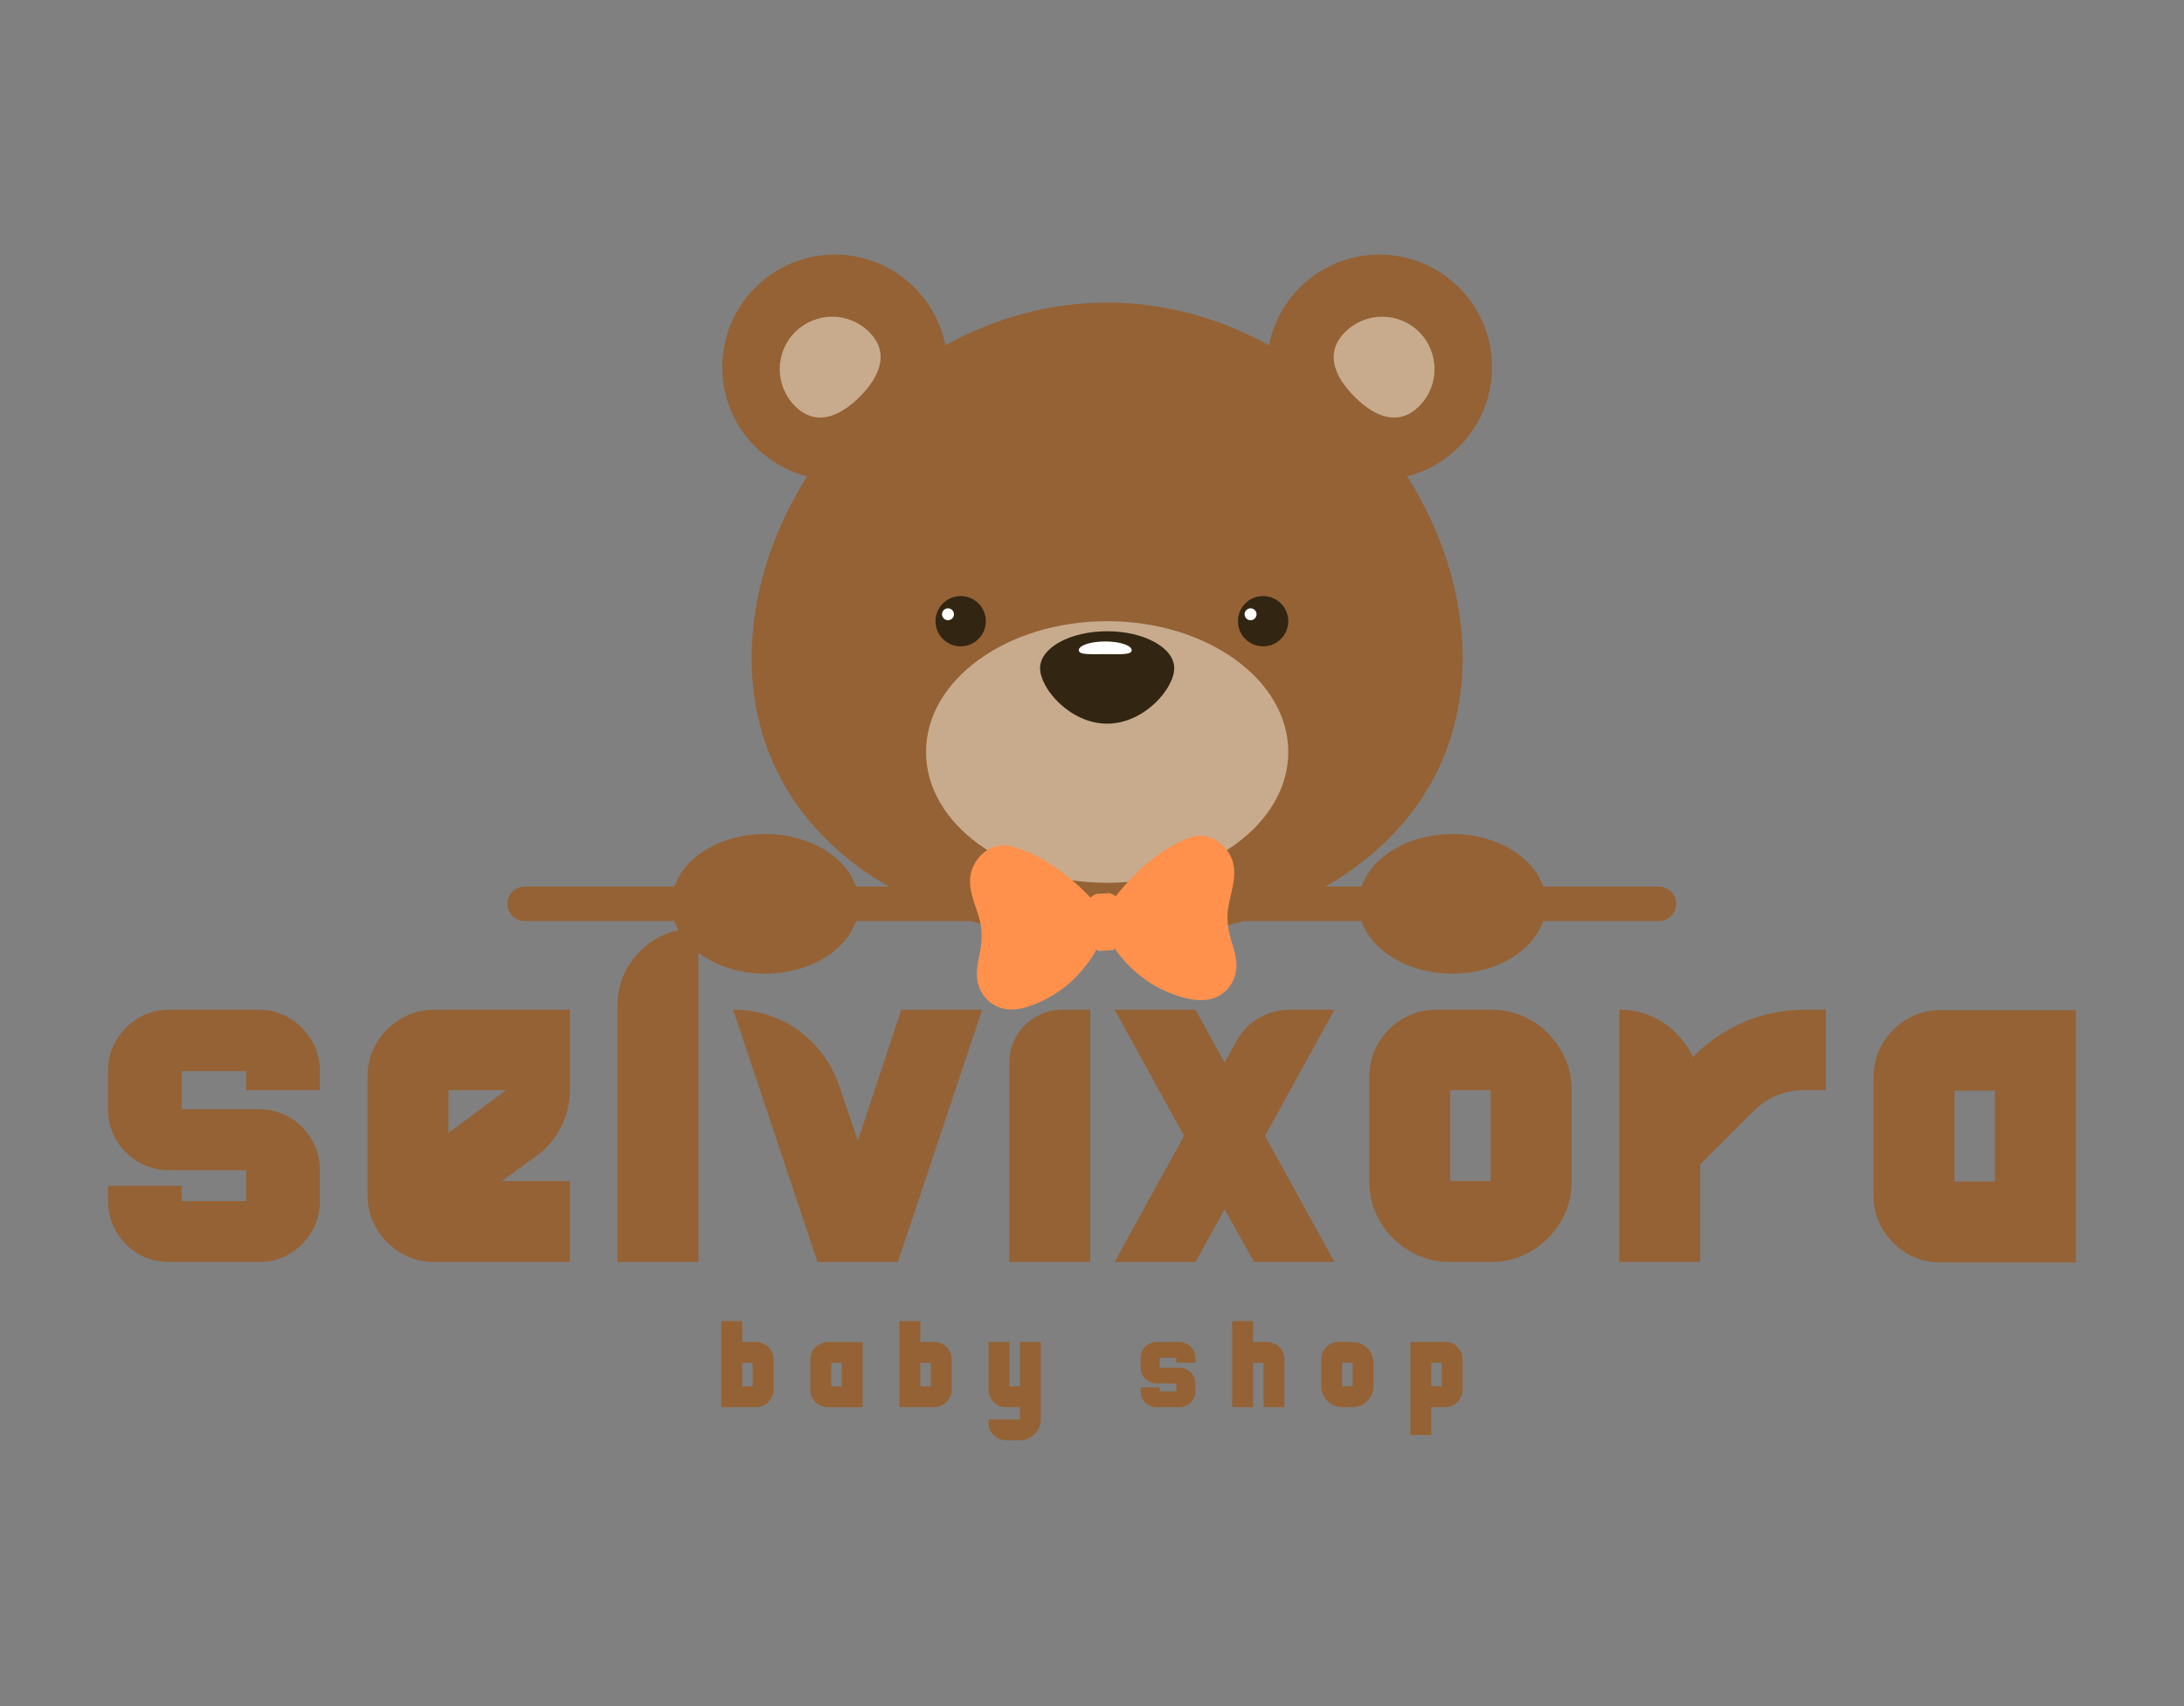 <svg xmlns="http://www.w3.org/2000/svg" xmlns:xlink="http://www.w3.org/1999/xlink" width="512" zoomAndPan="magnify" viewBox="0 0 384 300" height="400" preserveAspectRatio="xMidYMid meet" version="1.0"><rect x="0" y="0" width="384" height="300" fill="#808080" stroke="none"/><defs><g/><clipPath id="3b8df715f7"><path d="M 89.254 44.586 L 294.754 44.586 L 294.754 181.836 L 89.254 181.836 Z M 89.254 44.586 " clip-rule="nonzero"/></clipPath><clipPath id="ca16dde9bf"><path d="M 135 55 L 254 55 L 254 181.836 L 135 181.836 Z M 135 55 " clip-rule="nonzero"/></clipPath><clipPath id="c841247958"><rect x="0" width="356" y="0" height="81"/></clipPath><clipPath id="545738c2c0"><path d="M 1 0.078 L 12 0.078 L 12 16 L 1 16 Z M 1 0.078 " clip-rule="nonzero"/></clipPath><clipPath id="ff5c6f0992"><path d="M 33 0.078 L 43 0.078 L 43 16 L 33 16 Z M 33 0.078 " clip-rule="nonzero"/></clipPath><clipPath id="5fd88286f3"><path d="M 48 3 L 58 3 L 58 21.68 L 48 21.68 Z M 48 3 " clip-rule="nonzero"/></clipPath><clipPath id="5165a28bcf"><path d="M 91 0.078 L 101 0.078 L 101 16 L 91 16 Z M 91 0.078 " clip-rule="nonzero"/></clipPath><clipPath id="1e75f1917c"><rect x="0" width="140" y="0" height="22"/></clipPath></defs><g clip-path="url(#3b8df715f7)"><path fill="#956235" d="M 291.664 232.648 L 257.113 232.648 C 255.977 229.469 253.941 226.719 251.047 224.84 C 243.145 219.719 231.891 223.039 225.91 232.262 C 225.828 232.391 225.75 232.52 225.668 232.648 L 163.656 232.648 C 163.578 232.52 163.5 232.391 163.418 232.262 C 157.438 223.039 146.184 219.719 138.277 224.84 C 135.387 226.719 133.348 229.469 132.215 232.648 L 92.254 232.648 C 90.578 232.648 89.219 234.008 89.219 235.684 C 89.219 237.359 90.578 238.715 92.254 238.715 L 131.168 238.715 C 131.137 242.738 132.316 246.988 134.801 250.816 C 140.781 260.043 152.035 263.363 159.938 258.238 C 169.387 253.875 171.449 243.789 171.879 238.715 L 217.449 238.715 C 217.875 243.789 219.938 253.875 229.391 258.238 C 237.293 263.363 248.547 260.043 254.527 250.816 C 257.012 246.988 258.191 242.738 258.16 238.715 L 291.664 238.715 C 293.34 238.715 294.699 237.359 294.699 235.684 C 294.699 234.008 293.34 232.648 291.664 232.648 Z M 89.219 158.93 C 89.219 157.254 90.578 155.895 92.254 155.895 L 118.578 155.895 C 120.391 150.582 126.848 146.648 134.539 146.648 C 142.23 146.648 148.691 150.582 150.5 155.895 L 156.281 155.895 C 141.605 147.48 132.156 133.684 132.156 115.719 C 132.156 104.648 135.738 93.504 141.914 83.75 C 133.34 81.574 126.992 73.809 126.992 64.559 C 126.992 53.625 135.859 44.762 146.793 44.762 C 156.41 44.762 164.422 51.617 166.215 60.711 C 174.746 55.988 184.418 53.207 194.664 53.207 C 204.91 53.207 214.578 55.988 223.113 60.711 C 224.902 51.617 232.918 44.762 242.535 44.762 C 253.469 44.762 262.332 53.625 262.332 64.559 C 262.332 73.809 255.988 81.574 247.41 83.75 C 253.59 93.504 257.172 104.648 257.172 115.719 C 257.172 133.684 247.723 147.48 233.047 155.895 L 239.402 155.895 C 241.211 150.582 247.672 146.648 255.363 146.648 C 263.055 146.648 269.516 150.582 271.324 155.895 L 291.664 155.895 C 293.34 155.895 294.699 157.254 294.699 158.93 C 294.699 160.602 293.34 161.961 291.664 161.961 L 271.324 161.961 C 269.516 167.277 263.055 171.207 255.363 171.207 C 247.672 171.207 241.215 167.277 239.402 161.961 L 218.637 161.961 C 211.254 164.121 203.156 165.254 194.664 165.254 C 186.168 165.254 178.074 164.121 170.691 161.961 L 150.5 161.961 C 148.691 167.277 142.23 171.207 134.539 171.207 C 126.848 171.207 120.391 167.277 118.578 161.961 L 92.254 161.961 C 90.578 161.961 89.219 160.602 89.219 158.93 " fill-opacity="1" fill-rule="nonzero"/></g><g clip-path="url(#ca16dde9bf)"><path fill="#c8ab8d" d="M 136.766 237.254 C 135.848 237.594 135.414 238.723 135.801 239.781 C 136.191 240.836 137.25 241.422 138.168 241.086 C 139.086 240.746 139.52 239.621 139.133 238.559 C 138.746 237.504 137.688 236.922 136.766 237.254 Z M 142.609 232.777 C 141.852 231.609 140.414 231.195 139.395 231.859 C 138.379 232.516 138.168 234 138.926 235.168 C 139.684 236.336 141.121 236.75 142.137 236.09 C 143.156 235.43 143.363 233.949 142.609 232.777 Z M 146.715 235.586 C 147.914 235.398 148.707 234.129 148.488 232.754 C 148.273 231.375 147.125 230.414 145.93 230.605 C 144.73 230.793 143.938 232.062 144.152 233.441 C 144.371 234.812 145.52 235.777 146.715 235.586 Z M 151.891 233.098 C 150.68 233.098 149.695 234.227 149.695 235.617 C 149.695 237.012 150.68 238.141 151.891 238.141 C 153.102 238.141 154.086 237.012 154.086 235.617 C 154.086 234.227 153.102 233.098 151.891 233.098 Z M 143.344 237.875 C 140.762 239.27 140.387 243.574 142.5 247.492 C 144.613 251.406 147.574 251.527 150.152 250.133 C 152.734 248.738 153.953 246.363 151.84 242.449 C 149.727 238.531 145.918 236.484 143.344 237.875 Z M 252.562 237.254 C 251.641 236.922 250.582 237.504 250.195 238.559 C 249.809 239.621 250.238 240.746 251.156 241.086 C 252.078 241.422 253.137 240.836 253.523 239.781 C 253.91 238.723 253.48 237.594 252.562 237.254 Z M 250.402 235.168 C 251.16 234 250.949 232.516 249.934 231.859 C 248.914 231.195 247.477 231.609 246.719 232.777 C 245.961 233.949 246.172 235.43 247.188 236.09 C 248.207 236.75 249.645 236.336 250.402 235.168 Z M 240.836 232.754 C 240.621 234.129 241.414 235.398 242.613 235.586 C 243.809 235.777 244.957 234.812 245.176 233.441 C 245.391 232.062 244.598 230.793 243.398 230.605 C 242.203 230.414 241.055 231.375 240.836 232.754 Z M 239.633 235.617 C 239.633 234.227 238.648 233.098 237.438 233.098 C 236.223 233.098 235.242 234.227 235.242 235.617 C 235.242 237.012 236.223 238.141 237.438 238.141 C 238.648 238.141 239.633 237.012 239.633 235.617 Z M 245.984 237.875 C 243.406 236.484 239.602 238.531 237.484 242.449 C 235.371 246.363 236.594 248.738 239.172 250.133 C 241.75 251.527 244.711 251.406 246.828 247.492 C 248.941 243.574 248.566 239.27 245.984 237.875 Z M 249.531 71.418 C 253.125 67.82 253.125 61.984 249.531 58.391 C 245.93 54.789 240.098 54.789 236.5 58.391 C 232.902 61.984 234.562 66.16 238.16 69.758 C 241.758 73.355 245.93 75.016 249.531 71.418 Z M 139.797 58.391 C 136.199 61.984 136.199 67.82 139.797 71.418 C 143.398 75.016 147.57 73.355 151.168 69.758 C 154.766 66.16 156.426 61.984 152.828 58.391 C 149.23 54.789 143.398 54.789 139.797 58.391 Z M 226.508 132.227 C 226.508 144.93 212.25 155.227 194.664 155.227 C 177.078 155.227 162.82 144.93 162.82 132.227 C 162.82 119.527 177.078 109.23 194.664 109.23 C 212.25 109.23 226.508 119.527 226.508 132.227 " fill-opacity="1" fill-rule="nonzero"/></g><path fill="#322512" d="M 222.082 104.809 C 219.641 104.809 217.66 106.789 217.66 109.23 C 217.66 111.676 219.641 113.652 222.082 113.652 C 224.527 113.652 226.508 111.676 226.508 109.23 C 226.508 106.789 224.527 104.809 222.082 104.809 Z M 168.914 104.809 C 166.469 104.809 164.488 106.789 164.488 109.23 C 164.488 111.676 166.469 113.652 168.914 113.652 C 171.355 113.652 173.336 111.676 173.336 109.23 C 173.336 106.789 171.355 104.809 168.914 104.809 Z M 206.457 117.488 C 206.457 121.07 201.18 127.25 194.664 127.25 C 188.148 127.25 182.871 121.07 182.871 117.488 C 182.871 113.902 188.148 111 194.664 111 C 201.18 111 206.457 113.902 206.457 117.488 " fill-opacity="1" fill-rule="nonzero"/><path fill="#ffffff" d="M 219.883 106.965 C 219.301 106.965 218.832 107.434 218.832 108.012 C 218.832 108.59 219.301 109.059 219.883 109.059 C 220.457 109.059 220.93 108.59 220.93 108.012 C 220.93 107.434 220.457 106.965 219.883 106.965 Z M 166.68 106.965 C 166.098 106.965 165.629 107.434 165.629 108.012 C 165.629 108.59 166.098 109.059 166.68 109.059 C 167.254 109.059 167.727 108.59 167.727 108.012 C 167.727 107.434 167.254 106.965 166.68 106.965 Z M 198.98 114.336 C 198.98 115.188 196.898 115.023 194.324 115.023 C 191.758 115.023 189.676 115.188 189.676 114.336 C 189.676 113.484 191.758 112.793 194.324 112.793 C 196.898 112.793 198.98 113.484 198.98 114.336 " fill-opacity="1" fill-rule="nonzero"/><path fill="#ff914d" d="M 216.719 166.152 C 217.441 168.43 217.82 170.539 216.676 172.695 C 215.641 174.641 213.848 175.625 212.066 175.82 C 209.93 176.055 207.691 175.395 205.625 174.578 C 202.102 173.18 198.812 170.664 196.191 167.09 L 196.176 166.785 C 196.031 166.879 195.883 166.949 195.723 167.004 L 195.727 167.082 L 195.188 167.109 L 193.645 167.184 L 193.109 167.211 L 193.105 167.133 C 192.941 167.094 192.781 167.035 192.633 166.957 L 192.645 167.262 C 190.387 171.078 187.359 173.902 183.988 175.637 C 182.012 176.652 179.844 177.527 177.699 177.504 C 175.91 177.48 174.027 176.676 172.805 174.84 C 171.457 172.805 171.629 170.672 172.125 168.332 C 172.684 165.691 172.871 163.574 172.012 160.914 C 170.949 157.637 169.609 154.711 171.512 151.609 C 172.871 149.398 175.266 148.246 177.395 148.73 C 184.266 150.301 190.082 156.062 191.738 157.828 C 191.996 157.566 192.297 157.379 192.621 157.27 L 192.617 157.184 L 193.152 157.156 L 194.699 157.082 L 195.234 157.055 L 195.238 157.141 C 195.574 157.219 195.891 157.375 196.172 157.613 C 197.648 155.695 202.875 149.395 209.562 147.16 C 211.629 146.469 214.125 147.379 215.695 149.449 C 217.895 152.348 216.844 155.395 216.105 158.758 C 215.508 161.488 215.902 163.578 216.719 166.152 " fill-opacity="1" fill-rule="nonzero"/><g transform="matrix(1, 0, 0, 1, 14, 159)"><g clip-path="url(#c841247958)"><g fill="#956235" fill-opacity="1"><g transform="translate(0.803, 62.993)"><g><path d="M 41.438 -30.312 L 28.469 -30.312 L 28.469 -33.656 L 17.156 -33.656 L 17.156 -26.953 L 30.719 -26.953 C 32.676 -26.953 34.461 -26.477 36.078 -25.531 C 37.703 -24.582 39 -23.297 39.969 -21.672 C 40.945 -20.055 41.438 -18.242 41.438 -16.234 L 41.438 -10.719 C 41.438 -8.758 40.945 -6.973 39.969 -5.359 C 39 -3.742 37.703 -2.457 36.078 -1.5 C 34.461 -0.551 32.676 -0.078 30.719 -0.078 L 14.984 -0.078 C 12.973 -0.078 11.156 -0.551 9.531 -1.5 C 7.914 -2.457 6.617 -3.758 5.641 -5.406 C 4.672 -7.051 4.188 -8.848 4.188 -10.797 L 4.188 -13.484 L 17.156 -13.484 L 17.156 -10.797 L 28.469 -10.797 L 28.469 -16.234 L 14.906 -16.234 C 12.945 -16.234 11.156 -16.707 9.531 -17.656 C 7.914 -18.613 6.617 -19.898 5.641 -21.516 C 4.672 -23.129 4.188 -24.941 4.188 -26.953 L 4.188 -33.734 C 4.188 -35.691 4.672 -37.477 5.641 -39.094 C 6.617 -40.719 7.914 -42.016 9.531 -42.984 C 11.156 -43.961 12.945 -44.453 14.906 -44.453 L 30.641 -44.453 C 32.648 -44.453 34.461 -43.961 36.078 -42.984 C 37.703 -42.016 39 -40.719 39.969 -39.094 C 40.945 -37.477 41.438 -35.691 41.438 -33.734 Z M 41.438 -30.312 "/></g></g></g><g fill="#956235" fill-opacity="1"><g transform="translate(46.428, 62.993)"><g><path d="M 33.906 -18.75 L 27.797 -14.312 L 39.766 -14.312 L 39.766 -0.078 L 15.984 -0.078 C 13.805 -0.078 11.828 -0.609 10.047 -1.672 C 8.266 -2.734 6.844 -4.156 5.781 -5.938 C 4.719 -7.727 4.188 -9.711 4.188 -11.891 L 4.188 -30.312 L 18.422 -30.312 L 18.422 -22.766 L 28.547 -30.312 L 4.188 -30.312 L 4.188 -32.656 C 4.188 -34.832 4.719 -36.812 5.781 -38.594 C 6.844 -40.375 8.266 -41.797 10.047 -42.859 C 11.828 -43.922 13.805 -44.453 15.984 -44.453 L 39.766 -44.453 L 39.766 -30.312 C 39.766 -28.02 39.25 -25.852 38.219 -23.812 C 37.188 -21.781 35.75 -20.094 33.906 -18.75 Z M 33.906 -18.75 "/></g></g></g><g fill="#956235" fill-opacity="1"><g transform="translate(90.379, 62.993)"><g><path d="M 17.672 -58.688 L 18.422 -58.688 L 18.422 -0.078 L 4.188 -0.078 L 4.188 -45.203 C 4.188 -47.66 4.785 -49.906 5.984 -51.938 C 7.18 -53.977 8.797 -55.613 10.828 -56.844 C 12.867 -58.07 15.148 -58.688 17.672 -58.688 Z M 17.672 -58.688 "/></g></g></g><g fill="#956235" fill-opacity="1"><g transform="translate(112.983, 62.993)"><g><path d="M 30.891 -0.078 L 16.75 -0.078 L 1.922 -44.453 C 4.766 -44.453 7.441 -43.895 9.953 -42.781 C 12.473 -41.664 14.648 -40.086 16.484 -38.047 C 18.328 -36.016 19.695 -33.656 20.594 -30.969 L 23.859 -21.438 L 31.484 -44.453 L 45.703 -44.453 Z M 30.891 -0.078 "/></g></g></g><g fill="#956235" fill-opacity="1"><g transform="translate(161.036, 62.993)"><g><path d="M 11.719 -44.453 L 16.656 -44.453 L 16.656 -0.078 L 2.422 -0.078 L 2.422 -35.156 C 2.422 -36.832 2.836 -38.379 3.672 -39.797 C 4.516 -41.223 5.645 -42.352 7.062 -43.188 C 8.488 -44.031 10.039 -44.453 11.719 -44.453 Z M 11.719 -44.453 "/></g></g></g><g fill="#956235" fill-opacity="1"><g transform="translate(180.123, 62.993)"><g><path d="M 40.516 -0.078 L 26.375 -0.078 L 21.188 -9.375 L 16.078 -0.078 L 1.844 -0.078 L 14.062 -22.266 L 1.844 -44.453 L 16.078 -44.453 L 21.188 -35.156 L 23.281 -38.922 C 24.227 -40.66 25.535 -42.016 27.203 -42.984 C 28.879 -43.961 30.695 -44.453 32.656 -44.453 L 40.516 -44.453 L 28.297 -22.266 Z M 40.516 -0.078 "/></g></g></g><g fill="#956235" fill-opacity="1"><g transform="translate(222.567, 62.993)"><g><path d="M 39.766 -30.312 L 39.766 -14.312 C 39.766 -11.688 39.125 -9.301 37.844 -7.156 C 36.562 -5.008 34.844 -3.289 32.688 -2 C 30.539 -0.719 28.156 -0.078 25.531 -0.078 L 18.422 -0.078 C 15.797 -0.078 13.406 -0.719 11.25 -2 C 9.102 -3.289 7.391 -5.008 6.109 -7.156 C 4.828 -9.301 4.188 -11.688 4.188 -14.312 L 4.188 -30.312 L 18.422 -30.312 L 18.422 -14.312 L 25.531 -14.312 L 25.531 -30.312 Z M 25.531 -44.453 C 28.156 -44.453 30.539 -43.82 32.688 -42.562 C 34.844 -41.312 36.562 -39.598 37.844 -37.422 C 39.125 -35.242 39.766 -32.875 39.766 -30.312 L 4.188 -30.312 L 4.188 -32.656 C 4.188 -34.832 4.719 -36.812 5.781 -38.594 C 6.844 -40.375 8.266 -41.797 10.047 -42.859 C 11.828 -43.922 13.805 -44.453 15.984 -44.453 Z M 25.531 -44.453 "/></g></g></g><g fill="#956235" fill-opacity="1"><g transform="translate(266.518, 62.993)"><g><path d="M 36.844 -44.453 L 40.516 -44.453 L 40.516 -30.312 L 36.844 -30.312 C 33.207 -30.312 30.133 -29.023 27.625 -26.453 L 18.422 -17.25 L 18.422 -0.078 L 4.188 -0.078 L 4.188 -44.453 C 7.094 -44.453 9.703 -43.672 12.016 -42.109 C 14.328 -40.547 16.039 -38.535 17.156 -36.078 L 17.5 -36.5 C 20.125 -39.07 23.094 -41.039 26.406 -42.406 C 29.727 -43.77 33.207 -44.453 36.844 -44.453 Z M 36.844 -44.453 "/></g></g></g><g fill="#956235" fill-opacity="1"><g transform="translate(311.223, 62.993)"><g><path d="M 39.766 -44.375 L 39.766 0 L 15.984 0 C 13.805 0 11.828 -0.531 10.047 -1.594 C 8.266 -2.656 6.844 -4.078 5.781 -5.859 C 4.719 -7.648 4.188 -9.629 4.188 -11.797 L 4.188 -30.219 L 18.422 -30.219 L 18.422 -14.234 L 25.531 -14.234 L 25.531 -30.219 L 4.188 -30.219 L 4.188 -32.562 C 4.188 -34.738 4.719 -36.719 5.781 -38.5 C 6.844 -40.289 8.266 -41.719 10.047 -42.781 C 11.828 -43.844 13.805 -44.375 15.984 -44.375 Z M 39.766 -44.375 "/></g></g></g></g></g><g transform="matrix(1, 0, 0, 1, 125, 232)"><g clip-path="url(#1e75f1917c)"><g clip-path="url(#545738c2c0)"><g fill="#956235" fill-opacity="1"><g transform="translate(0.743, 15.446)"><g><path d="M 10.266 -3.672 L 10.266 -3.062 C 10.266 -2.5 10.125 -1.988 9.844 -1.531 C 9.562 -1.07 9.188 -0.703 8.719 -0.422 C 8.258 -0.148 7.758 -0.016 7.219 -0.016 L 1.078 -0.016 L 1.078 -15.141 L 4.75 -15.141 L 4.75 -11.469 L 7.219 -11.469 C 7.758 -11.469 8.266 -11.332 8.734 -11.062 C 9.203 -10.789 9.57 -10.422 9.844 -9.953 C 10.125 -9.492 10.266 -8.984 10.266 -8.422 Z M 4.75 -3.672 L 6.594 -3.672 L 6.594 -7.797 L 4.75 -7.797 Z M 4.75 -3.672 "/></g></g></g></g><g fill="#956235" fill-opacity="1"><g transform="translate(16.405, 15.446)"><g><path d="M 10.266 -11.453 L 10.266 0 L 4.125 0 C 3.562 0 3.051 -0.133 2.594 -0.406 C 2.133 -0.688 1.766 -1.055 1.484 -1.516 C 1.211 -1.973 1.078 -2.484 1.078 -3.047 L 1.078 -7.797 L 4.75 -7.797 L 4.75 -3.672 L 6.594 -3.672 L 6.594 -7.797 L 1.078 -7.797 L 1.078 -8.406 C 1.078 -8.969 1.211 -9.477 1.484 -9.938 C 1.766 -10.395 2.133 -10.758 2.594 -11.031 C 3.051 -11.312 3.562 -11.453 4.125 -11.453 Z M 10.266 -11.453 "/></g></g></g><g clip-path="url(#ff5c6f0992)"><g fill="#956235" fill-opacity="1"><g transform="translate(32.067, 15.446)"><g><path d="M 10.266 -3.672 L 10.266 -3.062 C 10.266 -2.5 10.125 -1.988 9.844 -1.531 C 9.562 -1.07 9.188 -0.703 8.719 -0.422 C 8.258 -0.148 7.758 -0.016 7.219 -0.016 L 1.078 -0.016 L 1.078 -15.141 L 4.75 -15.141 L 4.75 -11.469 L 7.219 -11.469 C 7.758 -11.469 8.266 -11.332 8.734 -11.062 C 9.203 -10.789 9.57 -10.422 9.844 -9.953 C 10.125 -9.492 10.266 -8.984 10.266 -8.422 Z M 4.75 -3.672 L 6.594 -3.672 L 6.594 -7.797 L 4.75 -7.797 Z M 4.75 -3.672 "/></g></g></g></g><g clip-path="url(#5fd88286f3)"><g fill="#956235" fill-opacity="1"><g transform="translate(47.729, 15.446)"><g><path d="M 6.594 -11.469 L 10.266 -11.469 L 10.266 2.141 C 10.266 2.805 10.098 3.414 9.766 3.969 C 9.43 4.52 8.988 4.961 8.438 5.297 C 7.883 5.629 7.27 5.797 6.594 5.797 L 4.125 5.797 C 3.562 5.797 3.051 5.656 2.594 5.375 C 2.133 5.102 1.766 4.738 1.484 4.281 C 1.211 3.82 1.078 3.312 1.078 2.75 L 1.078 2.141 L 6.594 2.141 L 6.594 -0.016 L 4.125 -0.016 C 3.562 -0.016 3.051 -0.148 2.594 -0.422 C 2.133 -0.703 1.766 -1.07 1.484 -1.531 C 1.211 -1.988 1.078 -2.5 1.078 -3.062 L 1.078 -11.469 L 4.75 -11.469 L 4.75 -3.672 L 6.594 -3.672 Z M 6.594 -11.469 "/></g></g></g></g><g fill="#956235" fill-opacity="1"><g transform="translate(63.392, 15.446)"><g/></g></g><g fill="#956235" fill-opacity="1"><g transform="translate(74.475, 15.446)"><g><path d="M 10.703 -7.828 L 7.344 -7.828 L 7.344 -8.688 L 4.438 -8.688 L 4.438 -6.953 L 7.938 -6.953 C 8.438 -6.953 8.895 -6.828 9.312 -6.578 C 9.727 -6.336 10.062 -6.008 10.312 -5.594 C 10.57 -5.176 10.703 -4.707 10.703 -4.188 L 10.703 -2.766 C 10.703 -2.266 10.57 -1.801 10.312 -1.375 C 10.062 -0.957 9.727 -0.625 9.312 -0.375 C 8.895 -0.133 8.438 -0.016 7.938 -0.016 L 3.875 -0.016 C 3.352 -0.016 2.883 -0.133 2.469 -0.375 C 2.051 -0.625 1.711 -0.961 1.453 -1.391 C 1.203 -1.816 1.078 -2.281 1.078 -2.781 L 1.078 -3.484 L 4.438 -3.484 L 4.438 -2.781 L 7.344 -2.781 L 7.344 -4.188 L 3.844 -4.188 C 3.344 -4.188 2.883 -4.305 2.469 -4.547 C 2.051 -4.797 1.711 -5.129 1.453 -5.547 C 1.203 -5.973 1.078 -6.441 1.078 -6.953 L 1.078 -8.703 C 1.078 -9.211 1.203 -9.676 1.453 -10.094 C 1.711 -10.508 2.051 -10.844 2.469 -11.094 C 2.883 -11.344 3.344 -11.469 3.844 -11.469 L 7.906 -11.469 C 8.426 -11.469 8.895 -11.344 9.312 -11.094 C 9.727 -10.844 10.062 -10.508 10.312 -10.094 C 10.57 -9.676 10.703 -9.211 10.703 -8.703 Z M 10.703 -7.828 "/></g></g></g><g clip-path="url(#5165a28bcf)"><g fill="#956235" fill-opacity="1"><g transform="translate(90.569, 15.446)"><g><path d="M 7.219 -11.469 C 7.781 -11.469 8.289 -11.332 8.75 -11.062 C 9.207 -10.789 9.57 -10.422 9.844 -9.953 C 10.125 -9.492 10.266 -8.984 10.266 -8.422 L 10.266 -0.016 L 6.594 -0.016 L 6.594 -7.797 L 4.75 -7.797 L 4.75 -0.016 L 1.078 -0.016 L 1.078 -15.141 L 4.75 -15.141 L 4.75 -11.469 Z M 7.219 -11.469 "/></g></g></g></g><g fill="#956235" fill-opacity="1"><g transform="translate(106.231, 15.446)"><g><path d="M 10.266 -7.828 L 10.266 -3.688 C 10.266 -3.008 10.098 -2.395 9.766 -1.844 C 9.43 -1.289 8.988 -0.848 8.438 -0.516 C 7.883 -0.18 7.27 -0.016 6.594 -0.016 L 4.75 -0.016 C 4.07 -0.016 3.457 -0.18 2.906 -0.516 C 2.352 -0.848 1.91 -1.289 1.578 -1.844 C 1.242 -2.395 1.078 -3.008 1.078 -3.688 L 1.078 -7.828 L 4.75 -7.828 L 4.75 -3.688 L 6.594 -3.688 L 6.594 -7.828 Z M 6.594 -11.469 C 7.27 -11.469 7.883 -11.305 8.438 -10.984 C 8.988 -10.66 9.43 -10.219 9.766 -9.656 C 10.098 -9.094 10.266 -8.484 10.266 -7.828 L 1.078 -7.828 L 1.078 -8.422 C 1.078 -8.984 1.211 -9.492 1.484 -9.953 C 1.766 -10.422 2.133 -10.789 2.594 -11.062 C 3.051 -11.332 3.562 -11.469 4.125 -11.469 Z M 6.594 -11.469 "/></g></g></g><g fill="#956235" fill-opacity="1"><g transform="translate(121.893, 15.446)"><g><path d="M 7.219 -11.469 C 7.758 -11.469 8.266 -11.332 8.734 -11.062 C 9.203 -10.789 9.57 -10.422 9.844 -9.953 C 10.125 -9.492 10.266 -8.984 10.266 -8.422 L 10.266 -3.062 C 10.266 -2.5 10.125 -1.988 9.844 -1.531 C 9.57 -1.07 9.203 -0.703 8.734 -0.422 C 8.266 -0.148 7.758 -0.016 7.219 -0.016 L 4.75 -0.016 L 4.75 4.891 L 1.078 4.891 L 1.078 -11.469 Z M 6.594 -3.688 L 6.594 -7.828 L 4.75 -7.828 L 4.75 -3.688 Z M 6.594 -3.688 "/></g></g></g></g></g></svg>